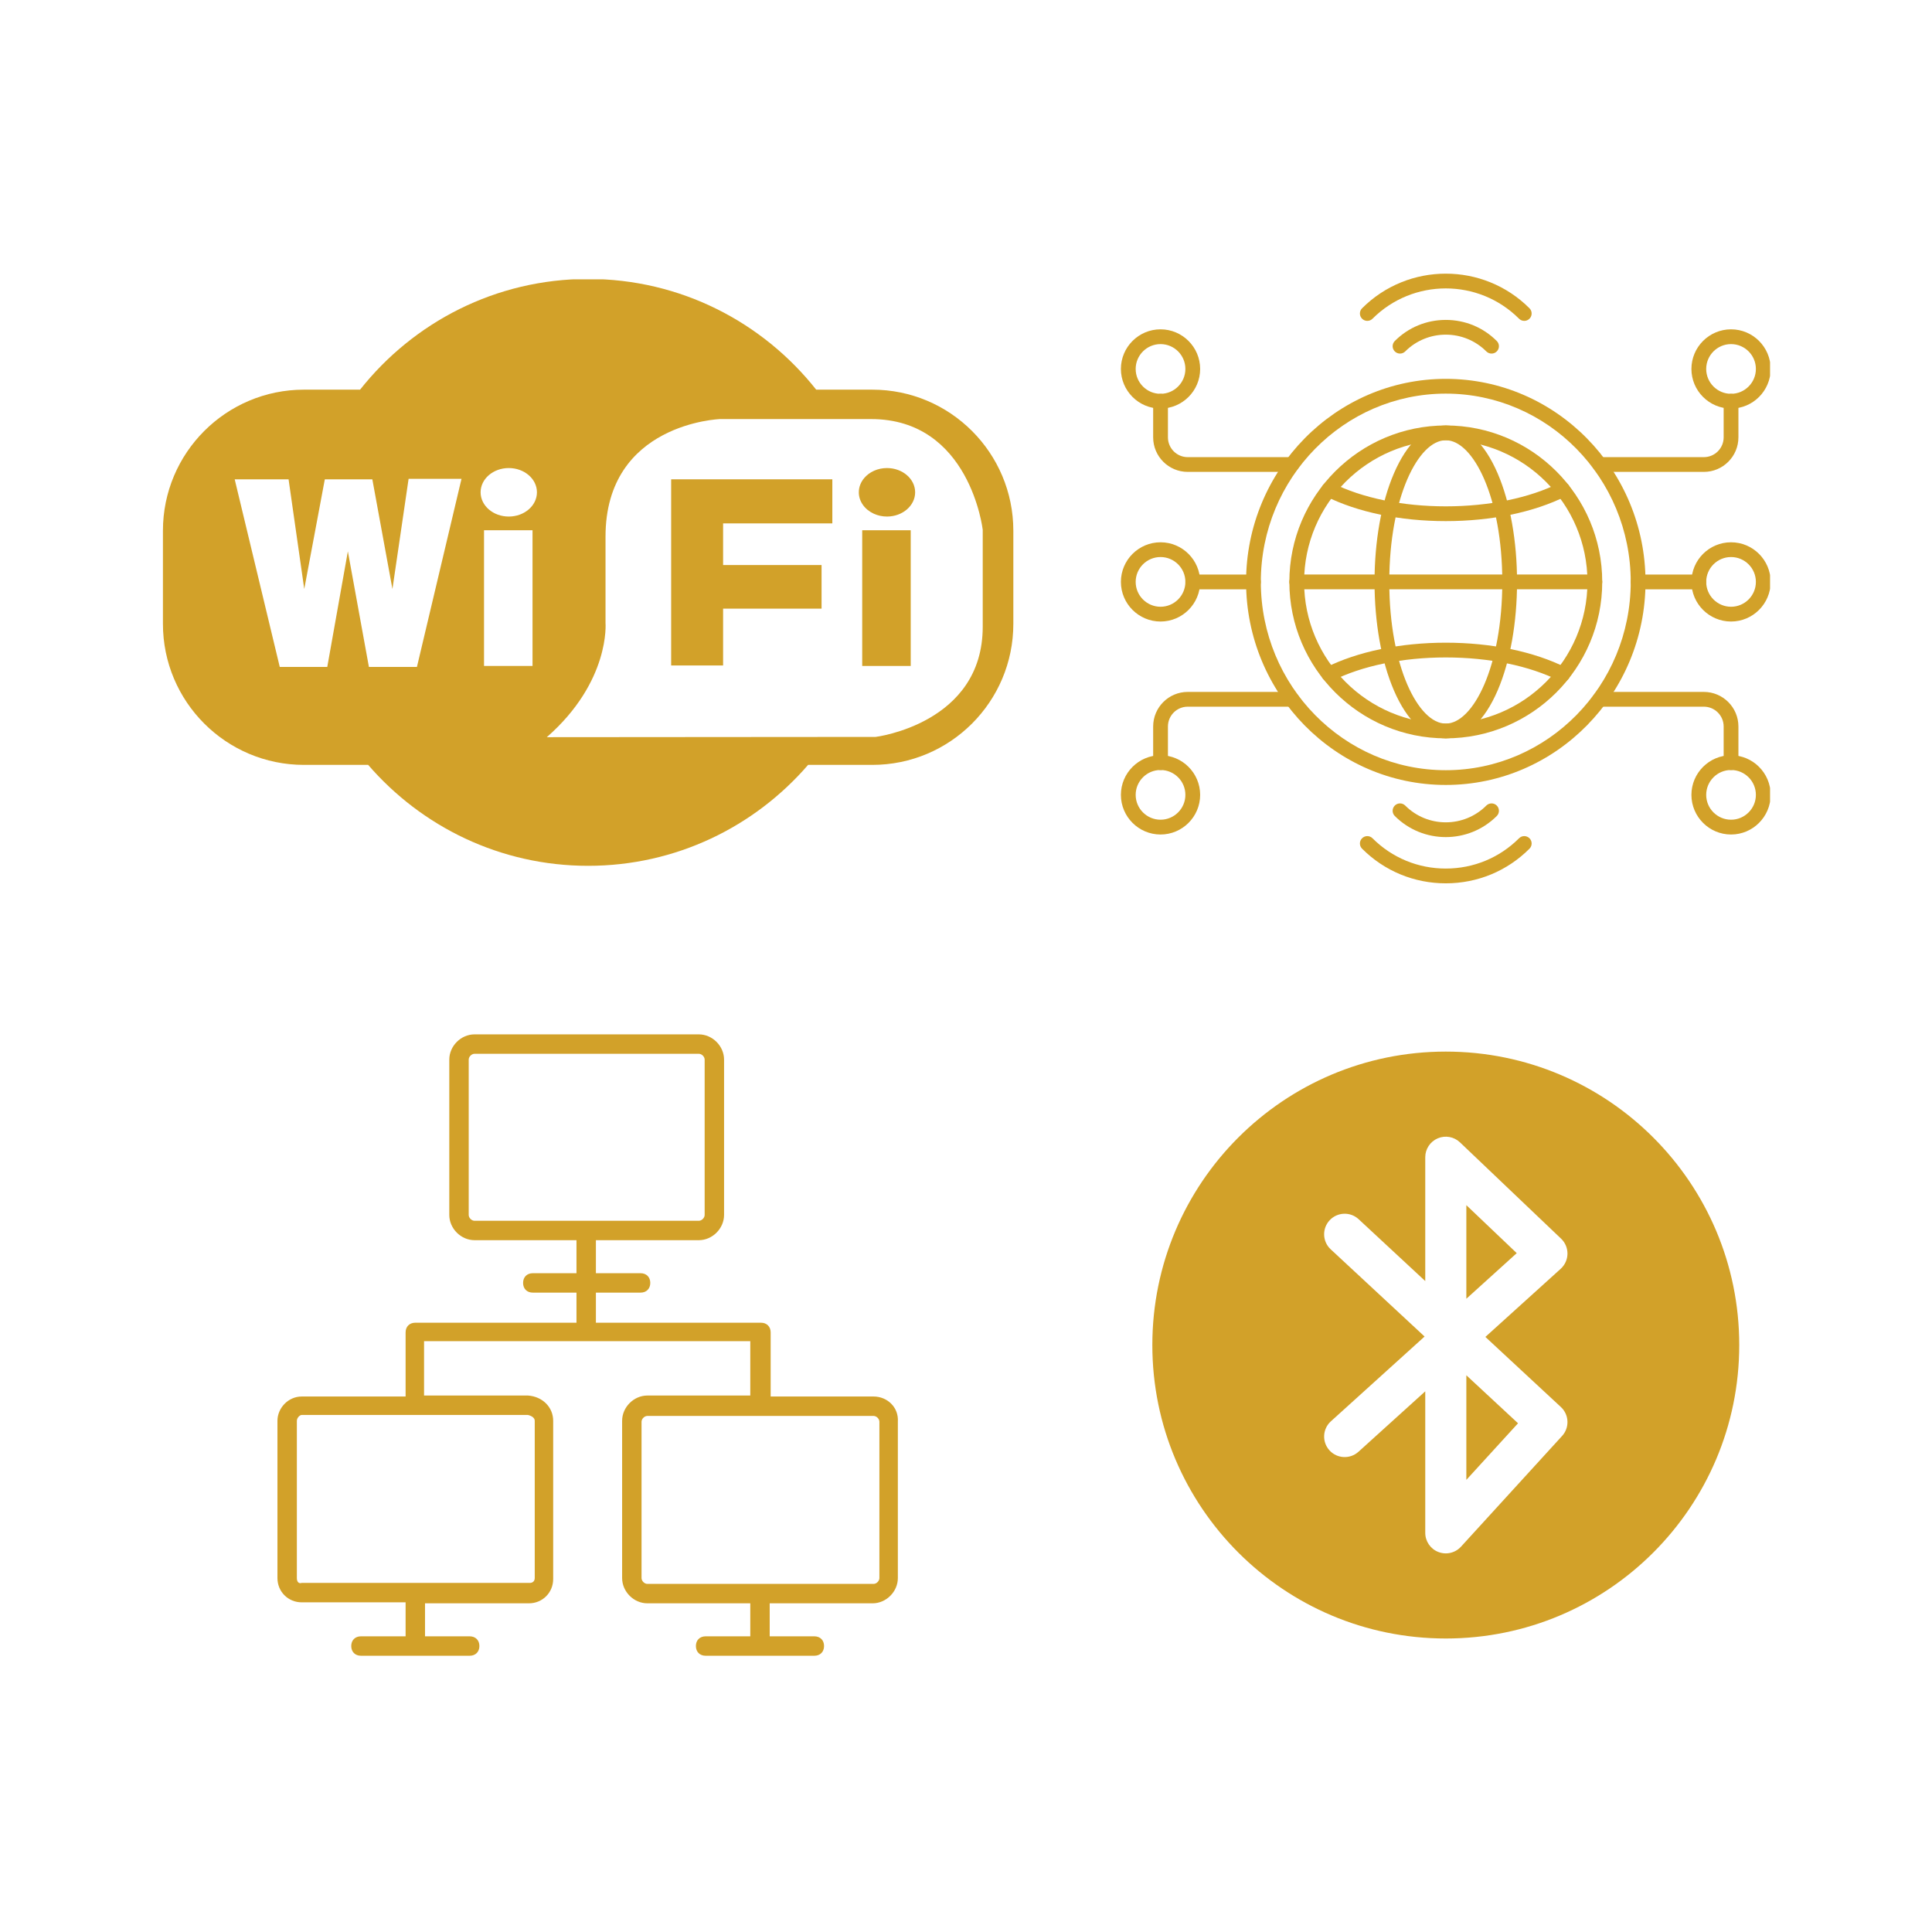 <svg xmlns="http://www.w3.org/2000/svg" xmlns:xlink="http://www.w3.org/1999/xlink" width="500" viewBox="0 0 375 375" height="500" preserveAspectRatio="xMidYMid meet"><defs><clipPath id="7076747c72"><path d="M 217.566 63 L 233 63 L 233 80 L 217.566 80 Z M 217.566 63 " clip-rule="nonzero"></path></clipPath><clipPath id="26379dfb8b"><path d="M 217.566 146 L 233 146 L 233 162 L 217.566 162 Z M 217.566 146 " clip-rule="nonzero"></path></clipPath><clipPath id="d1dc7c7e8e"><path d="M 217.566 105 L 233 105 L 233 121 L 217.566 121 Z M 217.566 105 " clip-rule="nonzero"></path></clipPath><clipPath id="b050ddbe67"><path d="M 328 63 L 343.566 63 L 343.566 80 L 328 80 Z M 328 63 " clip-rule="nonzero"></path></clipPath><clipPath id="c2c99fecb3"><path d="M 328 146 L 343.566 146 L 343.566 162 L 328 162 Z M 328 146 " clip-rule="nonzero"></path></clipPath><clipPath id="0b16e3f80d"><path d="M 328 105 L 343.566 105 L 343.566 121 L 328 121 Z M 328 105 " clip-rule="nonzero"></path></clipPath><clipPath id="2d6720f542"><path d="M 263 162 L 298 162 L 298 171.625 L 263 171.625 Z M 263 162 " clip-rule="nonzero"></path></clipPath><clipPath id="882c5a299f"><path d="M 53.852 200.77 L 174.602 200.77 L 174.602 321.52 L 53.852 321.52 Z M 53.852 200.77 " clip-rule="nonzero"></path></clipPath><clipPath id="fdf1943b70"><path d="M 31.305 54.219 L 197 54.219 L 197 168.219 L 31.305 168.219 Z M 31.305 54.219 " clip-rule="nonzero"></path></clipPath><clipPath id="e037bd6763"><path d="M 223.668 204.113 L 337.668 204.113 L 337.668 318.113 L 223.668 318.113 Z M 223.668 204.113 " clip-rule="nonzero"></path></clipPath></defs><path fill="#d2a129" d="M 280.625 152.359 C 259.254 152.359 241.863 134.68 241.863 112.945 C 241.863 91.215 259.254 73.535 280.625 73.535 C 302 73.535 319.391 91.215 319.391 112.945 C 319.391 134.68 302 152.359 280.625 152.359 Z M 280.625 76.402 C 260.832 76.402 244.727 92.797 244.727 112.949 C 244.727 133.102 260.832 149.496 280.625 149.496 C 300.422 149.496 316.523 133.102 316.523 112.949 C 316.523 92.797 300.422 76.402 280.625 76.402 Z M 280.625 76.402 " fill-opacity="1" fill-rule="nonzero"></path><g clip-path="url(#7076747c72)"><path fill="#d2a129" d="M 225.258 79.301 C 221.016 79.301 217.566 75.852 217.566 71.613 C 217.566 67.371 221.02 63.922 225.258 63.922 C 229.496 63.922 232.949 67.371 232.949 71.613 C 232.949 75.855 229.5 79.301 225.258 79.301 Z M 225.258 66.789 C 222.598 66.789 220.434 68.953 220.434 71.613 C 220.434 74.273 222.598 76.438 225.258 76.438 C 227.918 76.438 230.082 74.273 230.082 71.613 C 230.082 68.953 227.918 66.789 225.258 66.789 Z M 225.258 66.789 " fill-opacity="1" fill-rule="nonzero"></path></g><path fill="#d2a129" d="M 250.758 91.594 L 230.531 91.594 C 226.836 91.594 223.828 88.59 223.828 84.891 L 223.828 77.871 C 223.828 77.082 224.469 76.438 225.262 76.438 C 226.051 76.438 226.695 77.082 226.695 77.871 L 226.695 84.891 C 226.695 87.008 228.418 88.73 230.531 88.73 L 250.758 88.73 C 251.551 88.73 252.191 89.371 252.191 90.164 C 252.191 90.953 251.551 91.594 250.758 91.594 Z M 250.758 91.594 " fill-opacity="1" fill-rule="nonzero"></path><g clip-path="url(#26379dfb8b)"><path fill="#d2a129" d="M 225.258 161.977 C 221.016 161.977 217.566 158.523 217.566 154.285 C 217.566 150.047 221.02 146.594 225.258 146.594 C 229.496 146.594 232.949 150.047 232.949 154.285 C 232.949 158.523 229.5 161.977 225.258 161.977 Z M 225.258 149.457 C 222.598 149.457 220.434 151.621 220.434 154.281 C 220.434 156.941 222.598 159.105 225.258 159.105 C 227.918 159.105 230.082 156.941 230.082 154.281 C 230.086 151.621 227.918 149.457 225.258 149.457 Z M 225.258 149.457 " fill-opacity="1" fill-rule="nonzero"></path></g><path fill="#d2a129" d="M 225.262 149.461 C 224.469 149.461 223.828 148.82 223.828 148.031 L 223.828 141.012 C 223.828 137.309 226.836 134.301 230.531 134.301 L 250.758 134.301 C 251.551 134.301 252.191 134.941 252.191 135.734 C 252.191 136.523 251.551 137.168 250.758 137.168 L 230.531 137.168 C 228.418 137.168 226.695 138.891 226.695 141.012 L 226.695 148.023 C 226.695 148.816 226.051 149.461 225.262 149.461 Z M 225.262 149.461 " fill-opacity="1" fill-rule="nonzero"></path><g clip-path="url(#d1dc7c7e8e)"><path fill="#d2a129" d="M 225.258 120.637 C 221.016 120.637 217.566 117.188 217.566 112.945 C 217.566 108.703 221.02 105.258 225.258 105.258 C 229.496 105.258 232.949 108.707 232.949 112.945 C 232.949 117.188 229.5 120.637 225.258 120.637 Z M 225.258 108.121 C 222.598 108.121 220.434 110.285 220.434 112.945 C 220.434 115.605 222.598 117.77 225.258 117.77 C 227.918 117.77 230.082 115.605 230.082 112.945 C 230.086 110.285 227.918 108.121 225.258 108.121 Z M 225.258 108.121 " fill-opacity="1" fill-rule="nonzero"></path></g><path fill="#d2a129" d="M 243.297 114.387 L 231.52 114.387 C 230.727 114.387 230.086 113.742 230.086 112.953 C 230.086 112.16 230.727 111.52 231.52 111.52 L 243.293 111.52 C 244.082 111.52 244.727 112.16 244.727 112.953 C 244.727 113.742 244.086 114.387 243.297 114.387 Z M 243.297 114.387 " fill-opacity="1" fill-rule="nonzero"></path><g clip-path="url(#b050ddbe67)"><path fill="#d2a129" d="M 335.996 79.301 C 331.754 79.301 328.305 75.852 328.305 71.613 C 328.305 67.371 331.754 63.922 335.996 63.922 C 340.238 63.922 343.684 67.371 343.684 71.613 C 343.684 75.852 340.234 79.301 335.996 79.301 Z M 335.996 66.789 C 333.336 66.789 331.172 68.953 331.172 71.613 C 331.172 74.273 333.336 76.438 335.996 76.438 C 338.652 76.438 340.816 74.273 340.816 71.613 C 340.816 68.953 338.652 66.789 335.996 66.789 Z M 335.996 66.789 " fill-opacity="1" fill-rule="nonzero"></path></g><path fill="#d2a129" d="M 330.719 91.594 L 310.492 91.594 C 309.703 91.594 309.059 90.953 309.059 90.164 C 309.059 89.371 309.703 88.73 310.492 88.73 L 330.719 88.73 C 332.836 88.73 334.559 87.008 334.559 84.891 L 334.559 77.871 C 334.559 77.082 335.199 76.438 335.992 76.438 C 336.781 76.438 337.426 77.082 337.426 77.871 L 337.426 84.891 C 337.426 88.586 334.418 91.594 330.719 91.594 Z M 330.719 91.594 " fill-opacity="1" fill-rule="nonzero"></path><g clip-path="url(#c2c99fecb3)"><path fill="#d2a129" d="M 335.996 161.977 C 331.754 161.977 328.305 158.523 328.305 154.285 C 328.305 150.047 331.754 146.594 335.996 146.594 C 340.238 146.594 343.684 150.047 343.684 154.285 C 343.684 158.523 340.234 161.977 335.996 161.977 Z M 335.996 149.457 C 333.336 149.457 331.172 151.621 331.172 154.281 C 331.172 156.941 333.336 159.105 335.996 159.105 C 338.652 159.105 340.816 156.941 340.816 154.281 C 340.816 151.621 338.652 149.457 335.996 149.457 Z M 335.996 149.457 " fill-opacity="1" fill-rule="nonzero"></path></g><path fill="#d2a129" d="M 335.992 149.461 C 335.199 149.461 334.559 148.82 334.559 148.031 L 334.559 141.012 C 334.559 138.891 332.836 137.168 330.719 137.168 L 310.492 137.168 C 309.703 137.168 309.059 136.523 309.059 135.734 C 309.059 134.941 309.703 134.301 310.492 134.301 L 330.719 134.301 C 334.418 134.301 337.426 137.309 337.426 141.012 L 337.426 148.023 C 337.426 148.816 336.781 149.461 335.992 149.461 Z M 335.992 149.461 " fill-opacity="1" fill-rule="nonzero"></path><g clip-path="url(#0b16e3f80d)"><path fill="#d2a129" d="M 335.996 120.637 C 331.754 120.637 328.305 117.188 328.305 112.945 C 328.305 108.703 331.754 105.258 335.996 105.258 C 340.238 105.258 343.684 108.707 343.684 112.945 C 343.684 117.188 340.234 120.637 335.996 120.637 Z M 335.996 108.121 C 333.336 108.121 331.172 110.285 331.172 112.945 C 331.172 115.605 333.336 117.77 335.996 117.77 C 338.652 117.77 340.816 115.605 340.816 112.945 C 340.816 110.285 338.652 108.121 335.996 108.121 Z M 335.996 108.121 " fill-opacity="1" fill-rule="nonzero"></path></g><path fill="#d2a129" d="M 329.734 114.387 L 317.961 114.387 C 317.168 114.387 316.527 113.742 316.527 112.953 C 316.527 112.16 317.168 111.52 317.961 111.52 L 329.734 111.52 C 330.527 111.52 331.168 112.16 331.168 112.953 C 331.168 113.742 330.527 114.387 329.734 114.387 Z M 329.734 114.387 " fill-opacity="1" fill-rule="nonzero"></path><path fill="#d2a129" d="M 280.625 143.312 C 276.703 143.312 273.125 139.992 270.543 133.973 C 268.125 128.332 266.797 120.867 266.797 112.949 C 266.797 105.031 268.125 97.566 270.543 91.93 C 273.125 85.902 276.703 82.586 280.625 82.586 C 284.547 82.586 288.129 85.906 290.711 91.93 C 293.125 97.566 294.457 105.031 294.457 112.949 C 294.457 120.867 293.125 128.332 290.711 133.973 C 288.129 139.992 284.547 143.312 280.625 143.312 Z M 280.625 85.449 C 275.328 85.449 269.66 96.5 269.66 112.949 C 269.66 129.398 275.328 140.449 280.625 140.449 C 285.922 140.449 291.594 129.398 291.594 112.949 C 291.594 96.5 285.922 85.449 280.625 85.449 Z M 280.625 85.449 " fill-opacity="1" fill-rule="nonzero"></path><path fill="#d2a129" d="M 280.625 143.312 C 263.883 143.312 250.262 129.691 250.262 112.945 C 250.262 96.203 263.883 82.582 280.625 82.582 C 297.371 82.582 310.992 96.203 310.992 112.945 C 310.992 129.691 297.367 143.312 280.625 143.312 Z M 280.625 85.449 C 265.465 85.449 253.125 97.785 253.125 112.949 C 253.125 128.113 265.465 140.449 280.625 140.449 C 295.789 140.449 308.125 128.113 308.125 112.949 C 308.125 97.785 295.789 85.449 280.625 85.449 Z M 280.625 85.449 " fill-opacity="1" fill-rule="nonzero"></path><path fill="#d2a129" d="M 309.559 114.379 L 251.695 114.379 C 250.902 114.379 250.262 113.738 250.262 112.945 C 250.262 112.156 250.902 111.512 251.695 111.512 L 309.559 111.512 C 310.348 111.512 310.992 112.156 310.992 112.945 C 310.992 113.738 310.348 114.379 309.559 114.379 Z M 309.559 114.379 " fill-opacity="1" fill-rule="nonzero"></path><path fill="#d2a129" d="M 280.625 101.148 C 271.801 101.148 263.508 99.43 257.273 96.301 C 256.566 95.945 256.281 95.086 256.637 94.379 C 256.992 93.672 257.852 93.383 258.559 93.738 C 264.402 96.668 272.238 98.281 280.625 98.281 C 289.016 98.281 296.852 96.668 302.695 93.738 C 303.402 93.383 304.262 93.672 304.617 94.379 C 304.973 95.086 304.688 95.945 303.977 96.301 C 297.746 99.43 289.453 101.148 280.625 101.148 Z M 280.625 101.148 " fill-opacity="1" fill-rule="nonzero"></path><path fill="#d2a129" d="M 303.336 132.305 C 303.121 132.305 302.898 132.258 302.695 132.152 C 296.852 129.223 289.016 127.609 280.625 127.609 C 272.238 127.609 264.402 129.223 258.559 132.152 C 257.852 132.508 256.992 132.223 256.637 131.516 C 256.281 130.805 256.566 129.945 257.273 129.59 C 263.508 126.469 271.805 124.746 280.625 124.746 C 289.453 124.746 297.746 126.465 303.977 129.59 C 304.688 129.945 304.973 130.805 304.617 131.516 C 304.367 132.016 303.859 132.305 303.336 132.305 Z M 303.336 132.305 " fill-opacity="1" fill-rule="nonzero"></path><path fill="#d2a129" d="M 295.859 62.281 C 295.492 62.281 295.125 62.141 294.848 61.863 C 287.004 54.02 274.246 54.02 266.402 61.863 C 265.844 62.422 264.938 62.422 264.379 61.863 C 263.816 61.305 263.816 60.395 264.379 59.836 C 273.336 50.879 287.914 50.875 296.871 59.836 C 297.43 60.395 297.43 61.305 296.871 61.863 C 296.594 62.141 296.227 62.281 295.859 62.281 Z M 295.859 62.281 " fill-opacity="1" fill-rule="nonzero"></path><path fill="#d2a129" d="M 289.512 68.629 C 289.145 68.629 288.777 68.492 288.496 68.211 C 284.156 63.871 277.094 63.871 272.754 68.211 C 272.195 68.77 271.289 68.77 270.73 68.211 C 270.168 67.652 270.168 66.746 270.73 66.188 C 273.367 63.547 276.883 62.094 280.625 62.094 C 284.371 62.094 287.883 63.547 290.523 66.188 C 291.082 66.746 291.082 67.652 290.523 68.211 C 290.246 68.492 289.879 68.629 289.512 68.629 Z M 289.512 68.629 " fill-opacity="1" fill-rule="nonzero"></path><g clip-path="url(#2d6720f542)"><path fill="#d2a129" d="M 280.625 171.453 C 274.48 171.453 268.711 169.066 264.379 164.73 C 263.816 164.172 263.816 163.266 264.379 162.707 C 264.938 162.148 265.844 162.148 266.402 162.707 C 270.195 166.496 275.246 168.586 280.625 168.586 C 286 168.586 291.051 166.496 294.848 162.707 C 295.406 162.148 296.312 162.148 296.871 162.707 C 297.43 163.266 297.43 164.172 296.871 164.73 C 292.543 169.07 286.77 171.453 280.625 171.453 Z M 280.625 171.453 " fill-opacity="1" fill-rule="nonzero"></path></g><path fill="#d2a129" d="M 280.625 162.48 C 277.039 162.48 273.457 161.113 270.73 158.387 C 270.168 157.828 270.168 156.918 270.73 156.359 C 271.289 155.801 272.195 155.801 272.754 156.359 C 277.094 160.699 284.156 160.699 288.496 156.359 C 289.055 155.801 289.965 155.801 290.523 156.359 C 291.082 156.918 291.082 157.828 290.523 158.387 C 287.793 161.113 284.211 162.48 280.625 162.48 Z M 280.625 162.48 " fill-opacity="1" fill-rule="nonzero"></path><g clip-path="url(#882c5a299f)"><path fill="#d2a129" d="M 169.562 271.062 L 149.586 271.062 L 149.586 258.625 C 149.586 257.492 148.832 256.738 147.703 256.738 L 115.664 256.738 L 115.664 250.898 L 124.332 250.898 C 125.465 250.898 126.219 250.145 126.219 249.012 C 126.219 247.883 125.465 247.129 124.332 247.129 L 115.664 247.129 L 115.664 240.719 L 135.641 240.719 C 138.277 240.719 140.539 238.457 140.539 235.82 L 140.539 205.668 C 140.539 203.031 138.277 200.77 135.641 200.77 L 92.109 200.77 C 89.469 200.77 87.207 203.031 87.207 205.668 L 87.207 235.82 C 87.207 238.457 89.469 240.719 92.109 240.719 L 111.895 240.719 L 111.895 247.129 L 103.414 247.129 C 102.285 247.129 101.531 247.883 101.531 249.012 C 101.531 250.145 102.285 250.898 103.414 250.898 L 111.895 250.898 L 111.895 256.738 L 80.613 256.738 C 79.48 256.738 78.727 257.492 78.727 258.625 L 78.727 271.062 L 58.562 271.062 C 55.926 271.062 53.852 273.324 53.852 275.773 L 53.852 306.301 C 53.852 308.941 55.926 311.012 58.562 311.012 L 78.727 311.012 L 78.727 317.609 L 70.059 317.609 C 68.93 317.609 68.176 318.363 68.176 319.492 C 68.176 320.625 68.93 321.379 70.059 321.379 L 91.168 321.379 C 92.297 321.379 93.051 320.625 93.051 319.492 C 93.051 318.363 92.297 317.609 91.168 317.609 L 82.496 317.609 L 82.496 311.203 L 102.66 311.203 C 105.301 311.203 107.371 309.129 107.371 306.488 L 107.371 275.773 C 107.371 273.133 105.301 271.062 102.473 270.871 L 82.309 270.871 L 82.309 260.32 C 104.359 260.32 123.203 260.32 145.629 260.32 L 145.629 270.871 L 125.652 270.871 C 123.016 270.871 120.754 273.133 120.754 275.773 L 120.754 306.301 C 120.754 308.941 123.016 311.203 125.652 311.203 L 145.629 311.203 L 145.629 317.609 L 136.961 317.609 C 135.828 317.609 135.074 318.363 135.074 319.492 C 135.074 320.625 135.828 321.379 136.961 321.379 L 158.066 321.379 C 159.199 321.379 159.949 320.625 159.949 319.492 C 159.949 318.363 159.199 317.609 158.066 317.609 L 149.398 317.609 L 149.398 311.203 L 169.375 311.203 C 172.012 311.203 174.273 308.941 174.273 306.301 L 174.273 275.961 C 174.461 273.133 172.199 271.062 169.562 271.062 Z M 90.977 235.82 L 90.977 205.668 C 90.977 205.102 91.543 204.539 92.109 204.539 L 135.641 204.539 C 136.207 204.539 136.773 205.102 136.773 205.668 L 136.773 235.82 C 136.773 236.387 136.207 236.953 135.641 236.953 C 131.305 236.953 111.332 236.953 92.109 236.953 C 91.543 236.953 90.977 236.387 90.977 235.82 Z M 103.793 275.773 L 103.793 306.301 C 103.793 306.867 103.414 307.242 102.852 307.242 L 58.562 307.242 C 58 307.434 57.621 307.055 57.621 306.301 L 57.621 275.773 C 57.621 275.207 58.188 274.641 58.562 274.641 C 63.086 274.641 82.875 274.641 102.473 274.641 C 103.227 274.832 103.793 275.207 103.793 275.773 Z M 170.691 306.301 C 170.691 306.867 170.129 307.434 169.562 307.434 L 125.652 307.434 C 125.086 307.434 124.523 306.867 124.523 306.301 L 124.523 275.961 C 124.523 275.395 125.086 274.832 125.652 274.832 L 169.562 274.832 C 170.129 274.832 170.691 275.395 170.691 275.961 Z M 170.691 306.301 " fill-opacity="1" fill-rule="nonzero"></path></g><g clip-path="url(#fdf1943b70)"><path fill="#d2a129" d="M 169.305 75.633 L 158.422 75.633 C 148.059 62.539 132.082 54.145 114.156 54.145 C 96.23 54.145 80.254 62.539 69.891 75.633 L 59.008 75.633 C 43.883 75.633 31.625 87.895 31.625 103.016 L 31.625 121.082 C 31.625 136.207 43.883 148.465 59.008 148.465 L 71.461 148.465 C 81.832 160.469 97.117 168.055 114.156 168.055 C 131.199 168.055 146.48 160.469 156.852 148.465 L 169.305 148.465 C 184.43 148.465 196.688 136.207 196.688 121.082 L 196.688 103.02 C 196.688 87.895 184.43 75.633 169.305 75.633 Z M 80.926 129.453 L 71.605 129.453 L 67.52 107.012 L 63.523 129.453 L 54.301 129.453 L 45.555 93.035 L 56.012 93.035 L 57.832 105.766 L 59.055 114.332 L 63.047 93.035 L 72.27 93.035 L 76.172 114.332 L 79.309 92.938 L 89.578 92.938 Z M 103.363 129.262 L 93.949 129.262 L 93.949 102.922 L 103.363 102.922 Z M 98.754 100.262 C 95.73 100.262 93.285 98.152 93.285 95.555 C 93.285 92.953 95.73 90.848 98.754 90.848 C 101.773 90.848 104.219 92.953 104.219 95.555 C 104.219 98.152 101.77 100.262 98.754 100.262 Z M 190.746 121.656 C 190.746 140.48 169.961 143.035 169.961 143.035 L 161.004 143.043 L 106.137 143.086 C 118.496 132.246 117.531 120.895 117.531 120.895 L 117.531 104.16 C 117.531 82.098 139.781 81.34 139.781 81.34 C 139.781 81.34 147.535 81.34 162.402 81.34 L 169.066 81.34 C 188.277 81.34 190.746 102.828 190.746 102.828 C 190.746 102.828 190.746 102.828 190.746 121.656 Z M 190.746 121.656 " fill-opacity="1" fill-rule="nonzero"></path></g><path fill="#d2a129" d="M 167.355 102.922 L 167.355 129.262 L 176.77 129.262 L 176.77 102.922 Z M 167.355 102.922 " fill-opacity="1" fill-rule="nonzero"></path><path fill="#d2a129" d="M 172.16 90.848 C 170.344 90.848 168.742 91.613 167.746 92.785 C 167.09 93.562 166.695 94.516 166.695 95.555 C 166.695 97.355 167.875 98.922 169.602 99.711 C 170.367 100.062 171.234 100.262 172.16 100.262 C 175.18 100.262 177.629 98.152 177.629 95.555 C 177.629 92.953 175.18 90.848 172.16 90.848 Z M 172.16 90.848 " fill-opacity="1" fill-rule="nonzero"></path><path fill="#d2a129" d="M 130.27 129.168 L 140.352 129.168 L 140.352 118.137 L 159.465 118.137 L 159.465 109.672 L 140.352 109.672 L 140.352 101.59 L 161.555 101.59 L 161.555 93.035 L 130.27 93.035 Z M 130.27 129.168 " fill-opacity="1" fill-rule="nonzero"></path><path fill="#d2a129" d="M 284.617 287.242 L 294.648 276.258 L 284.617 266.941 Z M 284.617 287.242 " fill-opacity="1" fill-rule="nonzero"></path><path fill="#d2a129" d="M 284.617 252.086 L 294.398 243.234 L 284.617 233.922 Z M 284.617 252.086 " fill-opacity="1" fill-rule="nonzero"></path><g clip-path="url(#e037bd6763)"><path fill="#d2a129" d="M 302.969 273.105 C 304.574 274.594 304.68 277.098 303.203 278.715 L 283.574 300.215 C 282.805 301.055 281.727 301.512 280.629 301.512 C 280.145 301.512 279.656 301.422 279.188 301.242 C 277.652 300.648 276.641 299.168 276.641 297.523 L 276.641 270.055 L 263.676 281.789 C 262.043 283.262 259.52 283.141 258.043 281.504 C 256.566 279.871 256.691 277.352 258.324 275.875 L 276.512 259.418 L 258.289 242.492 C 256.672 240.996 256.578 238.473 258.078 236.859 C 259.574 235.246 262.102 235.152 263.711 236.648 L 276.641 248.656 L 276.641 224.617 C 276.641 223.023 277.594 221.582 279.059 220.953 C 280.523 220.324 282.223 220.629 283.379 221.73 L 303.008 240.426 C 303.809 241.188 304.258 242.254 304.246 243.363 C 304.23 244.473 303.754 245.523 302.934 246.27 L 288.312 259.496 Z M 280.629 204.113 C 249.172 204.113 223.668 229.613 223.668 261.07 C 223.668 292.527 249.172 318.031 280.629 318.031 C 312.086 318.031 337.586 292.527 337.586 261.07 C 337.586 229.613 312.086 204.113 280.629 204.113 " fill-opacity="1" fill-rule="nonzero"></path></g></svg>